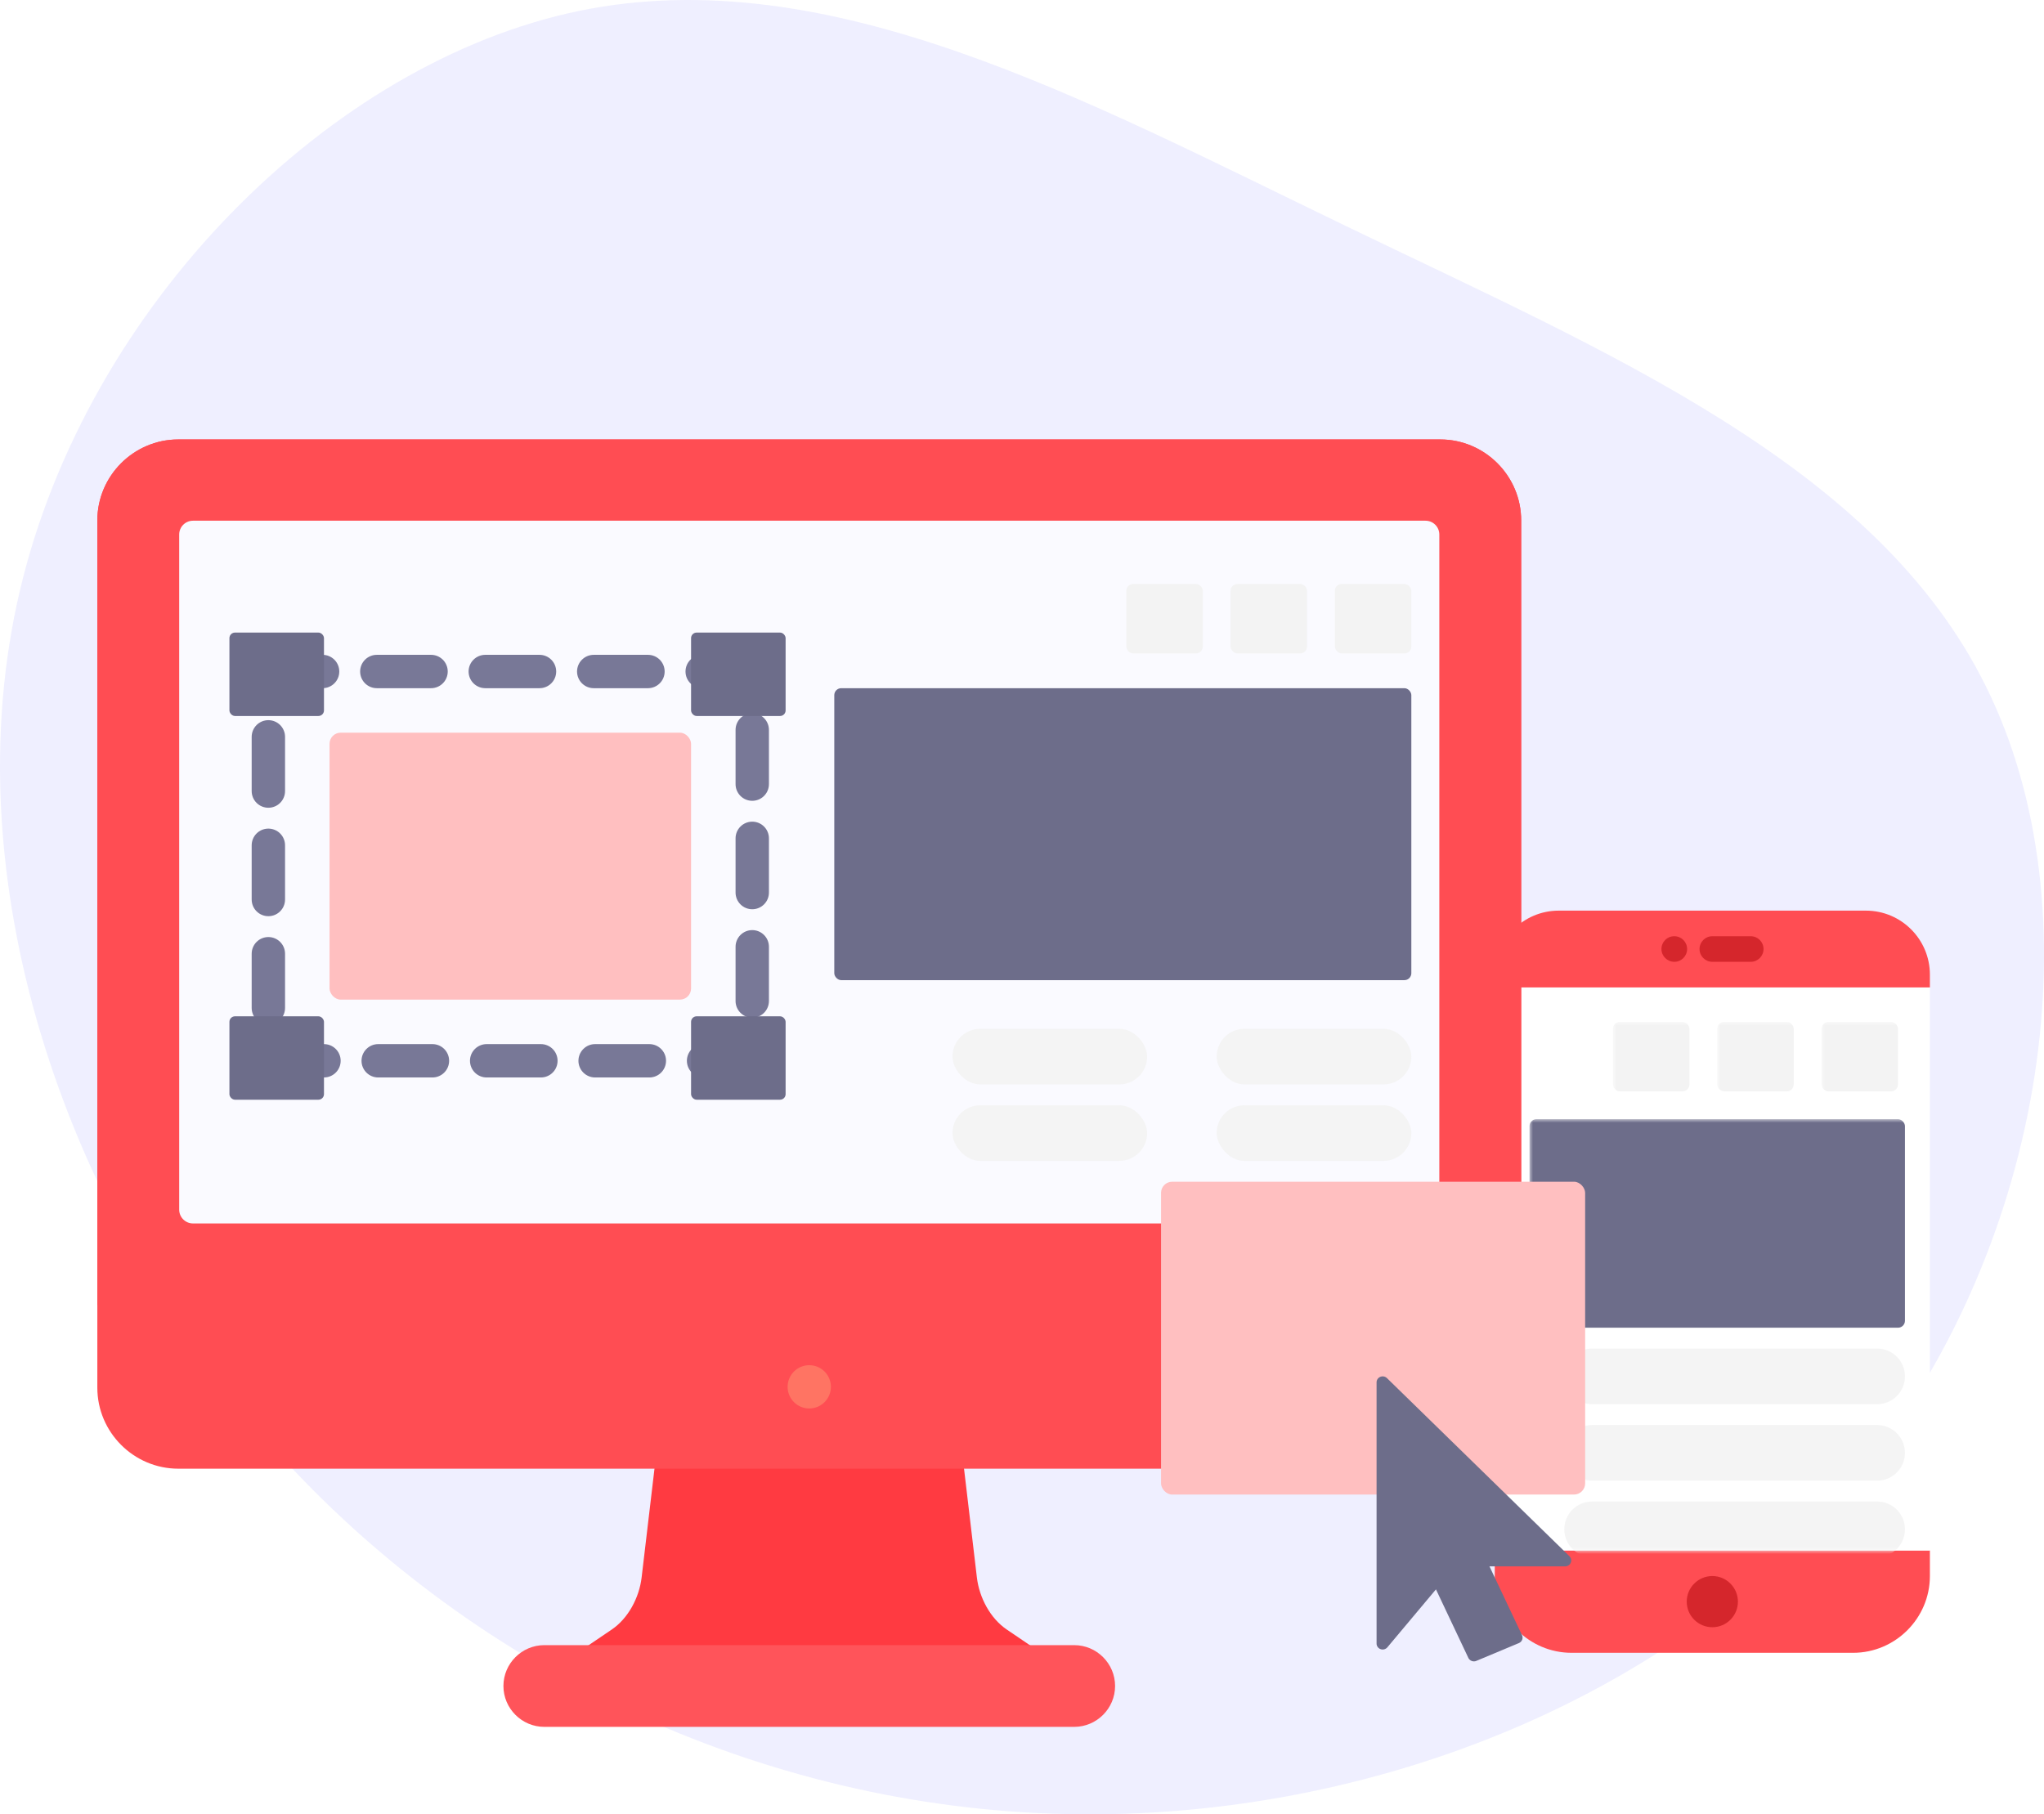 <?xml version="1.0" encoding="UTF-8"?>
<svg width="294px" height="261px" viewBox="0 0 294 261" version="1.1" xmlns="http://www.w3.org/2000/svg" xmlns:xlink="http://www.w3.org/1999/xlink">
    <!-- Generator: Sketch 63.1 (92452) - https://sketch.com -->
    <title>ux_ui</title>
    <desc>Created with Sketch.</desc>
    <defs>
        <filter x="-12.7%" y="-7.5%" width="125.4%" height="115.0%" filterUnits="objectBoundingBox" id="filter-1">
            <feOffset dx="0" dy="1" in="SourceAlpha" result="shadowOffsetOuter1"></feOffset>
            <feGaussianBlur stdDeviation="1.5" in="shadowOffsetOuter1" result="shadowBlurOuter1"></feGaussianBlur>
            <feColorMatrix values="0 0 0 0 0   0 0 0 0 0   0 0 0 0 0  0 0 0 0.107 0" type="matrix" in="shadowBlurOuter1" result="shadowMatrixOuter1"></feColorMatrix>
            <feMerge>
                <feMergeNode in="shadowMatrixOuter1"></feMergeNode>
                <feMergeNode in="SourceGraphic"></feMergeNode>
            </feMerge>
        </filter>
        <polygon id="path-2" points="0 0 0 80.995 31.294 80.995 62.587 80.995 62.587 0"></polygon>
        <filter x="-4.9%" y="-5.6%" width="109.8%" height="111.3%" filterUnits="objectBoundingBox" id="filter-4">
            <feOffset dx="0" dy="2" in="SourceAlpha" result="shadowOffsetOuter1"></feOffset>
            <feGaussianBlur stdDeviation="1.5" in="shadowOffsetOuter1" result="shadowBlurOuter1"></feGaussianBlur>
            <feColorMatrix values="0 0 0 0 0   0 0 0 0 0   0 0 0 0 0  0 0 0 0.144 0" type="matrix" in="shadowBlurOuter1" result="shadowMatrixOuter1"></feColorMatrix>
            <feMerge>
                <feMergeNode in="shadowMatrixOuter1"></feMergeNode>
                <feMergeNode in="SourceGraphic"></feMergeNode>
            </feMerge>
        </filter>
    </defs>
    <g id="Page-1" stroke="none" stroke-width="1" fill="none" fill-rule="evenodd">
        <g id="ui_ux" transform="translate(-515, -243)">
            <g id="ux_ui" transform="translate(515, 243)">
                <path d="M256.095,54.301 C285.17,87.778 300.81,134.983 291.14,176.037 C281.47,217.09 246.49,252.057 210.667,259.439 C174.778,266.82 137.981,246.617 100.275,228.422 C62.634,210.226 24.019,194.103 8.314,162.179 C-7.456,130.321 -0.317,82.663 25.707,49.833 C51.796,17.003 96.77,-0.934 140.577,0.037 C184.383,0.944 226.956,20.823 256.095,54.301 Z" id="Path" fill="#EFEFFF" fill-rule="nonzero" transform="translate(147, 130.5) rotate(-180) translate(-147, -130.5) "></path>
                <g id="museum" filter="url(#filter-1)" transform="translate(215, 130)">
                    <path d="M31.294,92.04 L0,92.04 L0,95.722 C0,101.796 4.97,106.766 11.045,106.766 L31.294,106.766 L51.542,106.766 C57.617,106.766 62.587,101.796 62.587,95.722 L62.587,92.04 L31.294,92.04 Z" id="Path" fill="#FF4D53" fill-rule="nonzero"></path>
                    <g id="Group-3" transform="translate(0, 11.045)">
                        <mask id="mask-3" fill="white">
                            <use xlink:href="#path-2"></use>
                        </mask>
                        <use id="Path" fill="#FFFFFF" fill-rule="nonzero" xlink:href="#path-2"></use>
                        <path d="M14,73.955 L55,73.955 C57.209,73.955 59,75.746 59,77.955 C59,80.164 57.209,81.955 55,81.955 L14,81.955 C11.791,81.955 10,80.164 10,77.955 C10,75.746 11.791,73.955 14,73.955 Z" id="Rectangle" fill="#F4F4F4" mask="url(#mask-3)"></path>
                        <path d="M14,51.955 L55,51.955 C57.209,51.955 59,53.746 59,55.955 C59,58.164 57.209,59.955 55,59.955 L14,59.955 C11.791,59.955 10,58.164 10,55.955 C10,53.746 11.791,51.955 14,51.955 Z" id="Rectangle" fill="#F4F4F4" mask="url(#mask-3)"></path>
                        <path d="M14,62.955 L55,62.955 C57.209,62.955 59,64.746 59,66.955 C59,69.164 57.209,70.955 55,70.955 L14,70.955 C11.791,70.955 10,69.164 10,66.955 C10,64.746 11.791,62.955 14,62.955 Z" id="Rectangle" fill="#F4F4F4" mask="url(#mask-3)"></path>
                        <rect id="Rectangle" fill="#F3F3F3" mask="url(#mask-3)" x="17" y="4.955" width="11" height="10" rx="1"></rect>
                        <rect id="Rectangle" fill="#F3F3F3" mask="url(#mask-3)" x="32" y="4.955" width="11" height="10" rx="1"></rect>
                        <rect id="Rectangle" fill="#F3F3F3" mask="url(#mask-3)" x="47" y="4.955" width="11" height="10" rx="1"></rect>
                        <rect id="Rectangle" fill="#6D6D8A" mask="url(#mask-3)" x="5" y="18.955" width="54" height="30" rx="1"></rect>
                    </g>
                    <path d="M31.294,95.722 C33.318,95.722 34.975,97.378 34.975,99.403 C34.975,101.446 33.318,103.085 31.294,103.085 C29.269,103.085 27.612,101.446 27.612,99.403 C27.612,97.378 29.269,95.722 31.294,95.722 Z" id="Path" fill="#D5262C" fill-rule="nonzero"></path>
                    <path d="M9.204,0 L53.383,0 C58.464,0 62.587,4.123 62.587,9.204 L62.587,11.045 L0,11.045 L0,9.204 C0,4.123 4.123,0 9.204,0 Z" id="Path" fill="#FF4D53" fill-rule="nonzero"></path>
                    <path d="M25.826,7.363 C24.808,7.363 23.976,6.54 23.976,5.522 C23.976,4.504 24.79,3.682 25.806,3.682 L25.826,3.682 C26.843,3.682 27.667,4.504 27.667,5.522 C27.667,6.54 26.843,7.363 25.826,7.363 Z" id="Path" fill="#D5262C" fill-rule="nonzero"></path>
                    <path d="M36.816,7.363 L31.294,7.363 C30.276,7.363 29.453,6.54 29.453,5.522 C29.453,4.504 30.276,3.682 31.294,3.682 L36.816,3.682 C37.834,3.682 38.657,4.504 38.657,5.522 C38.657,6.54 37.834,7.363 36.816,7.363 Z" id="Path" fill="#D5262C" fill-rule="nonzero"></path>
                </g>
                <g id="imac" filter="url(#filter-4)" transform="translate(14, 61)">
                    <path d="M78.284,163.966 C77.937,166.824 76.371,169.803 73.989,171.419 L70.072,174.076 C75.687,174.076 126.389,174.076 134.727,174.076 L130.81,171.419 C128.428,169.803 126.862,166.824 126.516,163.966 L124.613,147.868 L80.187,147.868 L78.284,163.966 Z" id="Path" fill="#FF3A41" fill-rule="nonzero"></path>
                    <path d="M193.152,148.28 L11.648,148.28 C5.242,148.28 0,143.039 0,136.632 L0,11.864 C0,5.457 5.242,0.216 11.648,0.216 L193.152,0.216 C199.558,0.216 204.8,5.457 204.8,11.864 L204.8,136.632 C204.8,143.039 199.558,148.28 193.152,148.28 Z" id="Path" fill="#FF4D53" fill-rule="nonzero"></path>
                    <path d="M193.152,0.216 L11.648,0.216 C5.242,0.216 0,5.457 0,11.864 L0,124.756 L204.8,124.756 L204.8,11.864 C204.8,5.457 199.558,0.216 193.152,0.216 Z" id="Path" fill="#FF4D53" fill-rule="nonzero"></path>
                    <path d="M191.038,113 L13.762,113 C12.664,113 11.774,112.11 11.774,111.012 L11.774,13.895 C11.774,12.797 12.664,11.907 13.762,11.907 L191.038,11.907 C192.136,11.907 193.026,12.797 193.026,13.895 L193.026,111.012 C193.026,112.11 192.136,113 191.038,113 Z" id="Path" fill="#FAFAFF" fill-rule="nonzero"></path>
                    <rect id="Rectangle" fill="#FFBFC0" x="153" y="107" width="61" height="45" rx="1.6"></rect>
                    <g id="cursor-(1)" transform="translate(184, 135)" fill="#6D6D8A" fill-rule="nonzero">
                        <path d="M27.744,25.874 L1.494,0.249 C1.244,0.005 0.868,-0.067 0.541,0.065 C0.213,0.197 0,0.509 0,0.854 L0,38.437 C0,38.798 0.233,39.121 0.581,39.242 C0.928,39.365 1.318,39.257 1.552,38.979 L8.542,30.641 L13.205,40.505 C13.352,40.816 13.669,41 14,41 C14.115,41 14.232,40.978 14.344,40.93 L20.469,38.367 C20.686,38.277 20.858,38.104 20.942,37.889 C21.026,37.674 21.019,37.435 20.919,37.225 L16.241,27.333 L27.124,27.333 C27.478,27.333 27.798,27.125 27.933,26.805 C28.069,26.486 27.994,26.12 27.744,25.874 Z" id="Path"></path>
                    </g>
                    <g id="Group-2" transform="translate(106, 21)">
                        <rect id="Rectangle" fill="#F3F3F3" x="42" y="0" width="11" height="10" rx="1"></rect>
                        <rect id="Rectangle" fill="#F4F4F4" x="17" y="64" width="28" height="8" rx="4"></rect>
                        <rect id="Rectangle" fill="#F4F4F4" x="55" y="64" width="28" height="8" rx="4"></rect>
                        <rect id="Rectangle" fill="#F4F4F4" x="17" y="75" width="28" height="8" rx="4"></rect>
                        <rect id="Rectangle" fill="#F4F4F4" x="55" y="75" width="28" height="8" rx="4"></rect>
                        <rect id="Rectangle" fill="#F3F3F3" x="57" y="0" width="11" height="10" rx="1"></rect>
                        <rect id="Rectangle" fill="#F3F3F3" x="72" y="0" width="11" height="10" rx="1"></rect>
                        <rect id="Rectangle" fill="#6D6D8A" x="0" y="15" width="83" height="42" rx="1"></rect>
                    </g>
                    <g id="Group" transform="translate(19, 28)">
                        <path d="M5.6,5.6 L75.2,5.6 L75.2,61.6 L5.6,61.6 L5.6,5.6 Z" id="Rectangle" stroke="#787897" stroke-width="4.8" stroke-linecap="round" stroke-linejoin="round" stroke-dasharray="7.8"></path>
                        <rect id="Rectangle" fill="#6D6D8A" x="66.4" y="0" width="13.6" height="12" rx="0.8"></rect>
                        <rect id="Rectangle" fill="#6D6D8A" x="66.4" y="55.2" width="13.6" height="12" rx="0.8"></rect>
                        <rect id="Rectangle" fill="#6D6D8A" x="0" y="0" width="13.6" height="12" rx="0.8"></rect>
                        <rect id="Rectangle" fill="#6D6D8A" x="0" y="55.2" width="13.6" height="12" rx="0.8"></rect>
                        <rect id="Rectangle" fill="#FFBFC0" x="14.4" y="14.4" width="52" height="38.4" rx="1.6"></rect>
                    </g>
                    <path d="M140.511,173.663 C118.836,173.663 86.082,173.663 64.289,173.663 C61.056,173.663 58.411,176.308 58.411,179.541 L58.411,179.541 C58.411,182.774 61.056,185.419 64.289,185.419 C86.396,185.419 118.932,185.419 140.511,185.419 C143.744,185.419 146.389,182.774 146.389,179.541 L146.389,179.541 C146.389,176.308 143.744,173.663 140.511,173.663 Z" id="Path" fill="#FF545A" fill-rule="nonzero"></path>
                    <circle id="Oval" fill="#FF7463" fill-rule="nonzero" cx="102.4" cy="136.504" r="3.113"></circle>
                </g>
            </g>
        </g>
    </g>
</svg>